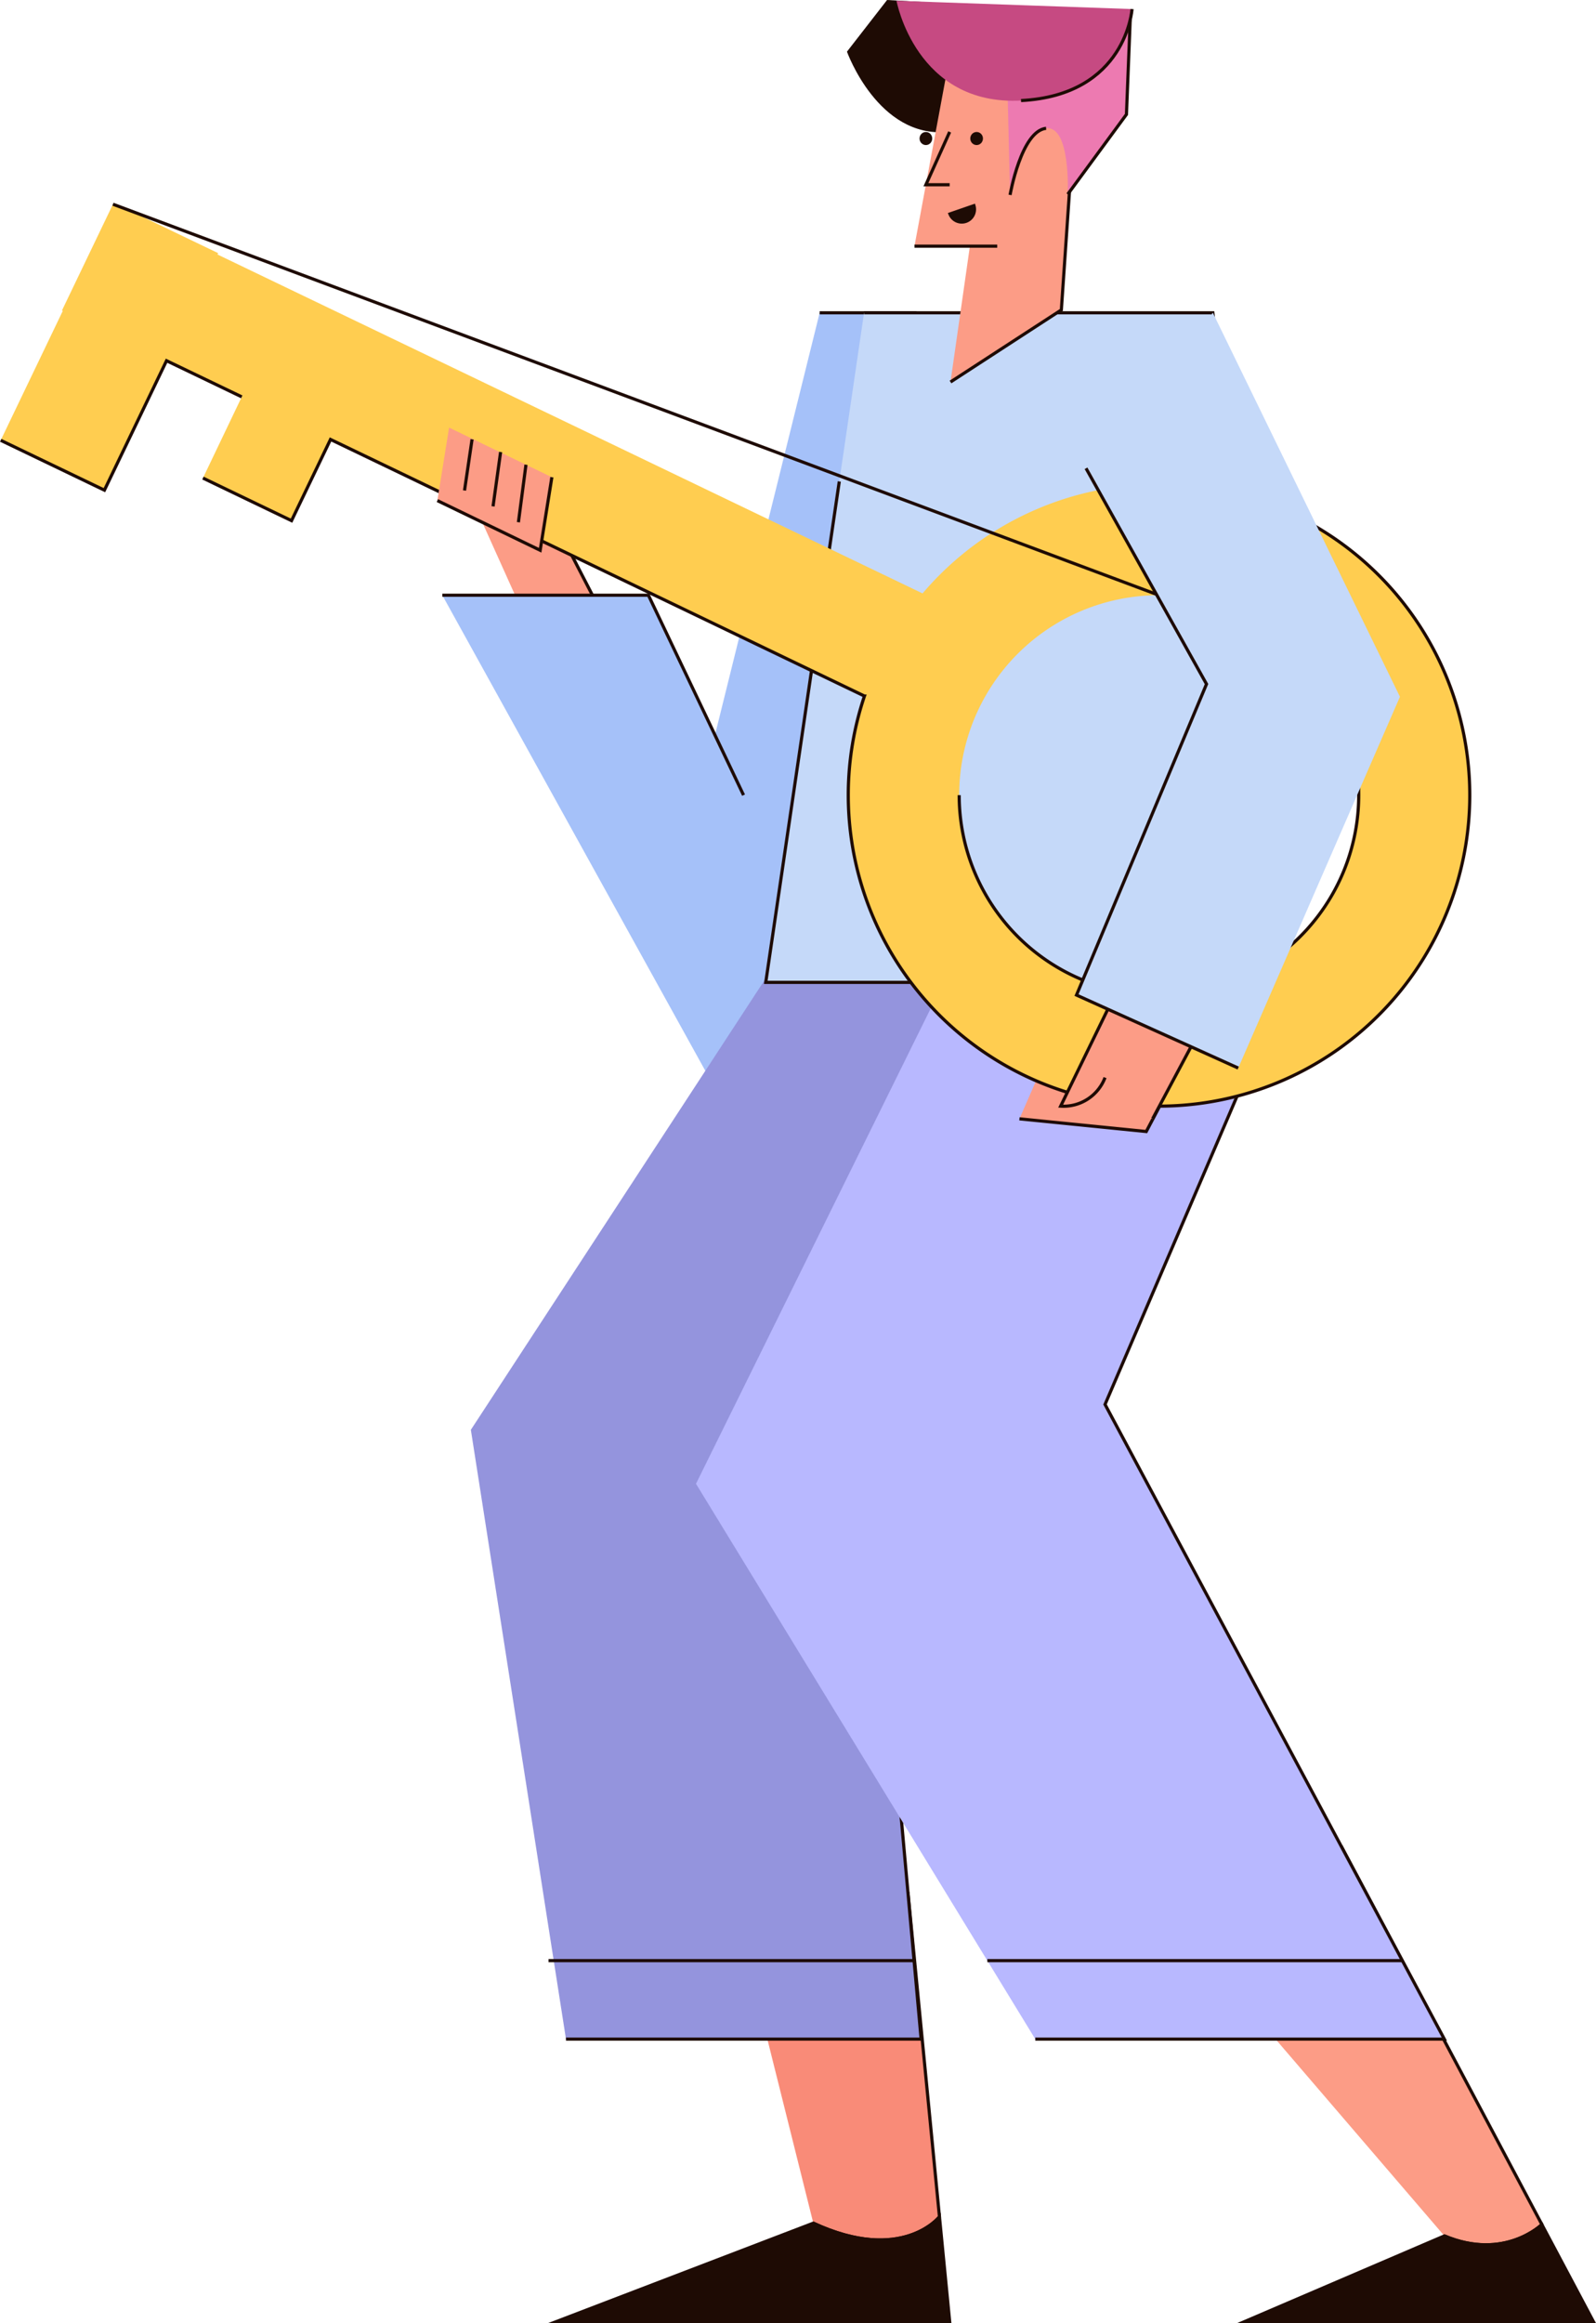 <svg viewBox="0 0 503.32 732.07" xmlns="http://www.w3.org/2000/svg"><path d="m176.49 167.57 15 29h-25l-18-40z" fill="#fc9c86"/><path d="m176.49 167.57 15 29h-25" fill="none" stroke="#1e0b04" stroke-miterlimit="10"/><path d="m288.49 98.57h-30l-33 133-21-44h-65l88 159 33-9z" fill="#a5c1f9"/><path d="m234.49 250.57-30-63h-65" fill="none" stroke="#1e0b04" stroke-miterlimit="10"/><path d="m227.49 346.57 33-9 28-239h-30" fill="none" stroke="#1e0b04" stroke-miterlimit="10"/><path d="m486.25 701-63.34-119.33-46.42 30.9 79 92c19 8 30.76-3.57 30.76-3.57z" fill="#fc9c86"/><path d="m455.49 704.57c19 8 30.76-3.59 30.76-3.59l-63.34-119.31" fill="none" stroke="#1e0b04" stroke-miterlimit="10"/><path d="m502.49 731.57-16.24-30.57s-11.76 11.59-30.76 3.59l-63 27z" fill="#1e0b04" stroke="#1e0b04" stroke-miterlimit="10"/><path d="m296.27 698.55-9.95-102.33-50.83 20.35 21 84c28 13 39.78-2.02 39.78-2.02z" fill="#f98b78"/><path d="m256.49 700.57c28 13 39.78-2 39.78-2l-9.95-102.33" fill="none" stroke="#1e0b04" stroke-miterlimit="10"/><path d="m299.49 731.57-3.22-33s-11.78 15-39.78 2l-81 31z" fill="#1e0b04" stroke="#1e0b04" stroke-miterlimit="10"/><path d="m350.49 309.57-78 133 18 200h-112l-30-192 100-153z" fill="#9494dd"/><path d="m248.49 297.57 102 12-78 133 18 200h-112" fill="none" stroke="#1e0b04" stroke-miterlimit="10"/><path d="m405.49 309.57-57 133 107 200h-129l-107-175 84-170z" fill="#b8b8ff"/><path d="m303.49 297.57 102 12-57 133 107 200h-129" fill="none" stroke="#1e0b04" stroke-miterlimit="10"/><path d="m405.49 309.57h-164l31-211h110z" fill="#c5d9f9"/><path d="m272.49 98.57h110l23 211h-164l23.19-157.85" fill="none" stroke="#1e0b04" stroke-miterlimit="10"/><path d="m304.48 1.39-24.73-1.39-12.65 16.28s9.78 27.35 31.69 25.29 5.69-40.18 5.69-40.18z" fill="#1e0b04"/><path d="m299.75 16.4-11.36 61.17h17.48l-6.12 42.81 34.96-22.72 5.78-84.09z" fill="#fc9c86"/><path d="m299.75 120.38 34.96-22.72 5.78-84.09" fill="none" stroke="#1e0b04" stroke-miterlimit="10"/><path d="m288.4 77.57h26.09" fill="none" stroke="#1e0b04" stroke-miterlimit="10"/><path d="m356.49 4.57-1.25 31.49-18.51 25.16s1-21.66-6.83-20.79-11.36 21-11.36 21l-.87-35.82 15.82-15z" fill="#ed7ab1"/><path d="m372.99 334.74-11.5 21.83-40-4 7-16z" fill="#fc9c86"/><g fill="none" stroke="#1e0b04" stroke-miterlimit="10"><path d="m372.99 334.74-11.5 21.83-40-4"/><path d="m329.9 40.43c-7.86.87-11.36 21-11.36 21"/><path d="m333.49 10.57 23-6-1.25 31.49-18.51 25.16"/></g><path d="m365.49 152.57a97.75 97.75 0 0 0 -74.55 34.43l-222.35-106.8.21-.43-32.72-15.71-.2.43-.26-.13-16.08 33.48.26.13-19.58 40.78 32.71 15.71 19.59-40.79 23.72 11.39-12.24 25.59 27.94 13.42 12.29-25.59 168.39 80.86a98 98 0 1 0 92.92-66.77zm0 161a63 63 0 1 1 63-63 63 63 0 0 1 -63 63z" fill="#ffcd50"/><path d="m64 150.65 27.94 13.42 12.29-25.59 168.39 80.86a98 98 0 1 0 92.92-66.77m-365.32-13.82 32.71 15.71 19.59-40.79 23.72 11.39m-40.62-60.7 329.87 123.21a63 63 0 1 1 -63 63" fill="none" stroke="#1e0b04" stroke-miterlimit="10"/><path d="m282.72.24s6.11 33.2 39.32 31.45 34.96-28.83 34.96-28.83z" fill="#c64a82"/><path d="m322 31.69c33.24-1.69 35-28.83 35-28.83" fill="none" stroke="#1e0b04" stroke-miterlimit="10"/><path d="m379.49 322.57-16 30-29-4 19-39z" fill="#fc9c86"/><path d="m363.49 352.57 16-30-26-13-19 39a14 14 0 0 0 14-9" fill="none" stroke="#1e0b04" stroke-miterlimit="10"/><path d="m382.49 98.57 59 121-51 117-51-23 41-98-38-68" fill="#c5d9f9"/><path d="m390.49 336.57-51-23 41-98-38-68" fill="none" stroke="#1e0b04" stroke-miterlimit="10"/><path d="m170.35 173.4-32.42-15.65 3.69-23.01 32.42 15.64z" fill="#fc9c86"/><g stroke="#1e0b04" stroke-miterlimit="10"><g fill="none"><path d="m174.04 150.38-3.69 23.02-32.42-15.65"/><path d="m311.37 617.84h130.74"/><path d="m172.99 617.84h115.12"/></g><ellipse cx="307.99" cy="43.65" fill="#1e0b04" rx="1.5" ry="1.56"/><ellipse cx="291.99" cy="43.65" fill="#1e0b04" rx="1.5" ry="1.56"/><g fill="none"><path d="m299.49 41.57-7.5 16.65h7.5"/><path d="m165.87 146.44-2.38 18.13"/><path d="m157.87 142.44-2.38 17.13"/><path d="m148.87 138.44-2.38 16.13"/></g><path d="m304.62 69.75a4 4 0 0 0 2.52-4.94l-7.56 2.62a4 4 0 0 0 5.04 2.32z" fill="#1e0b04"/></g></svg>